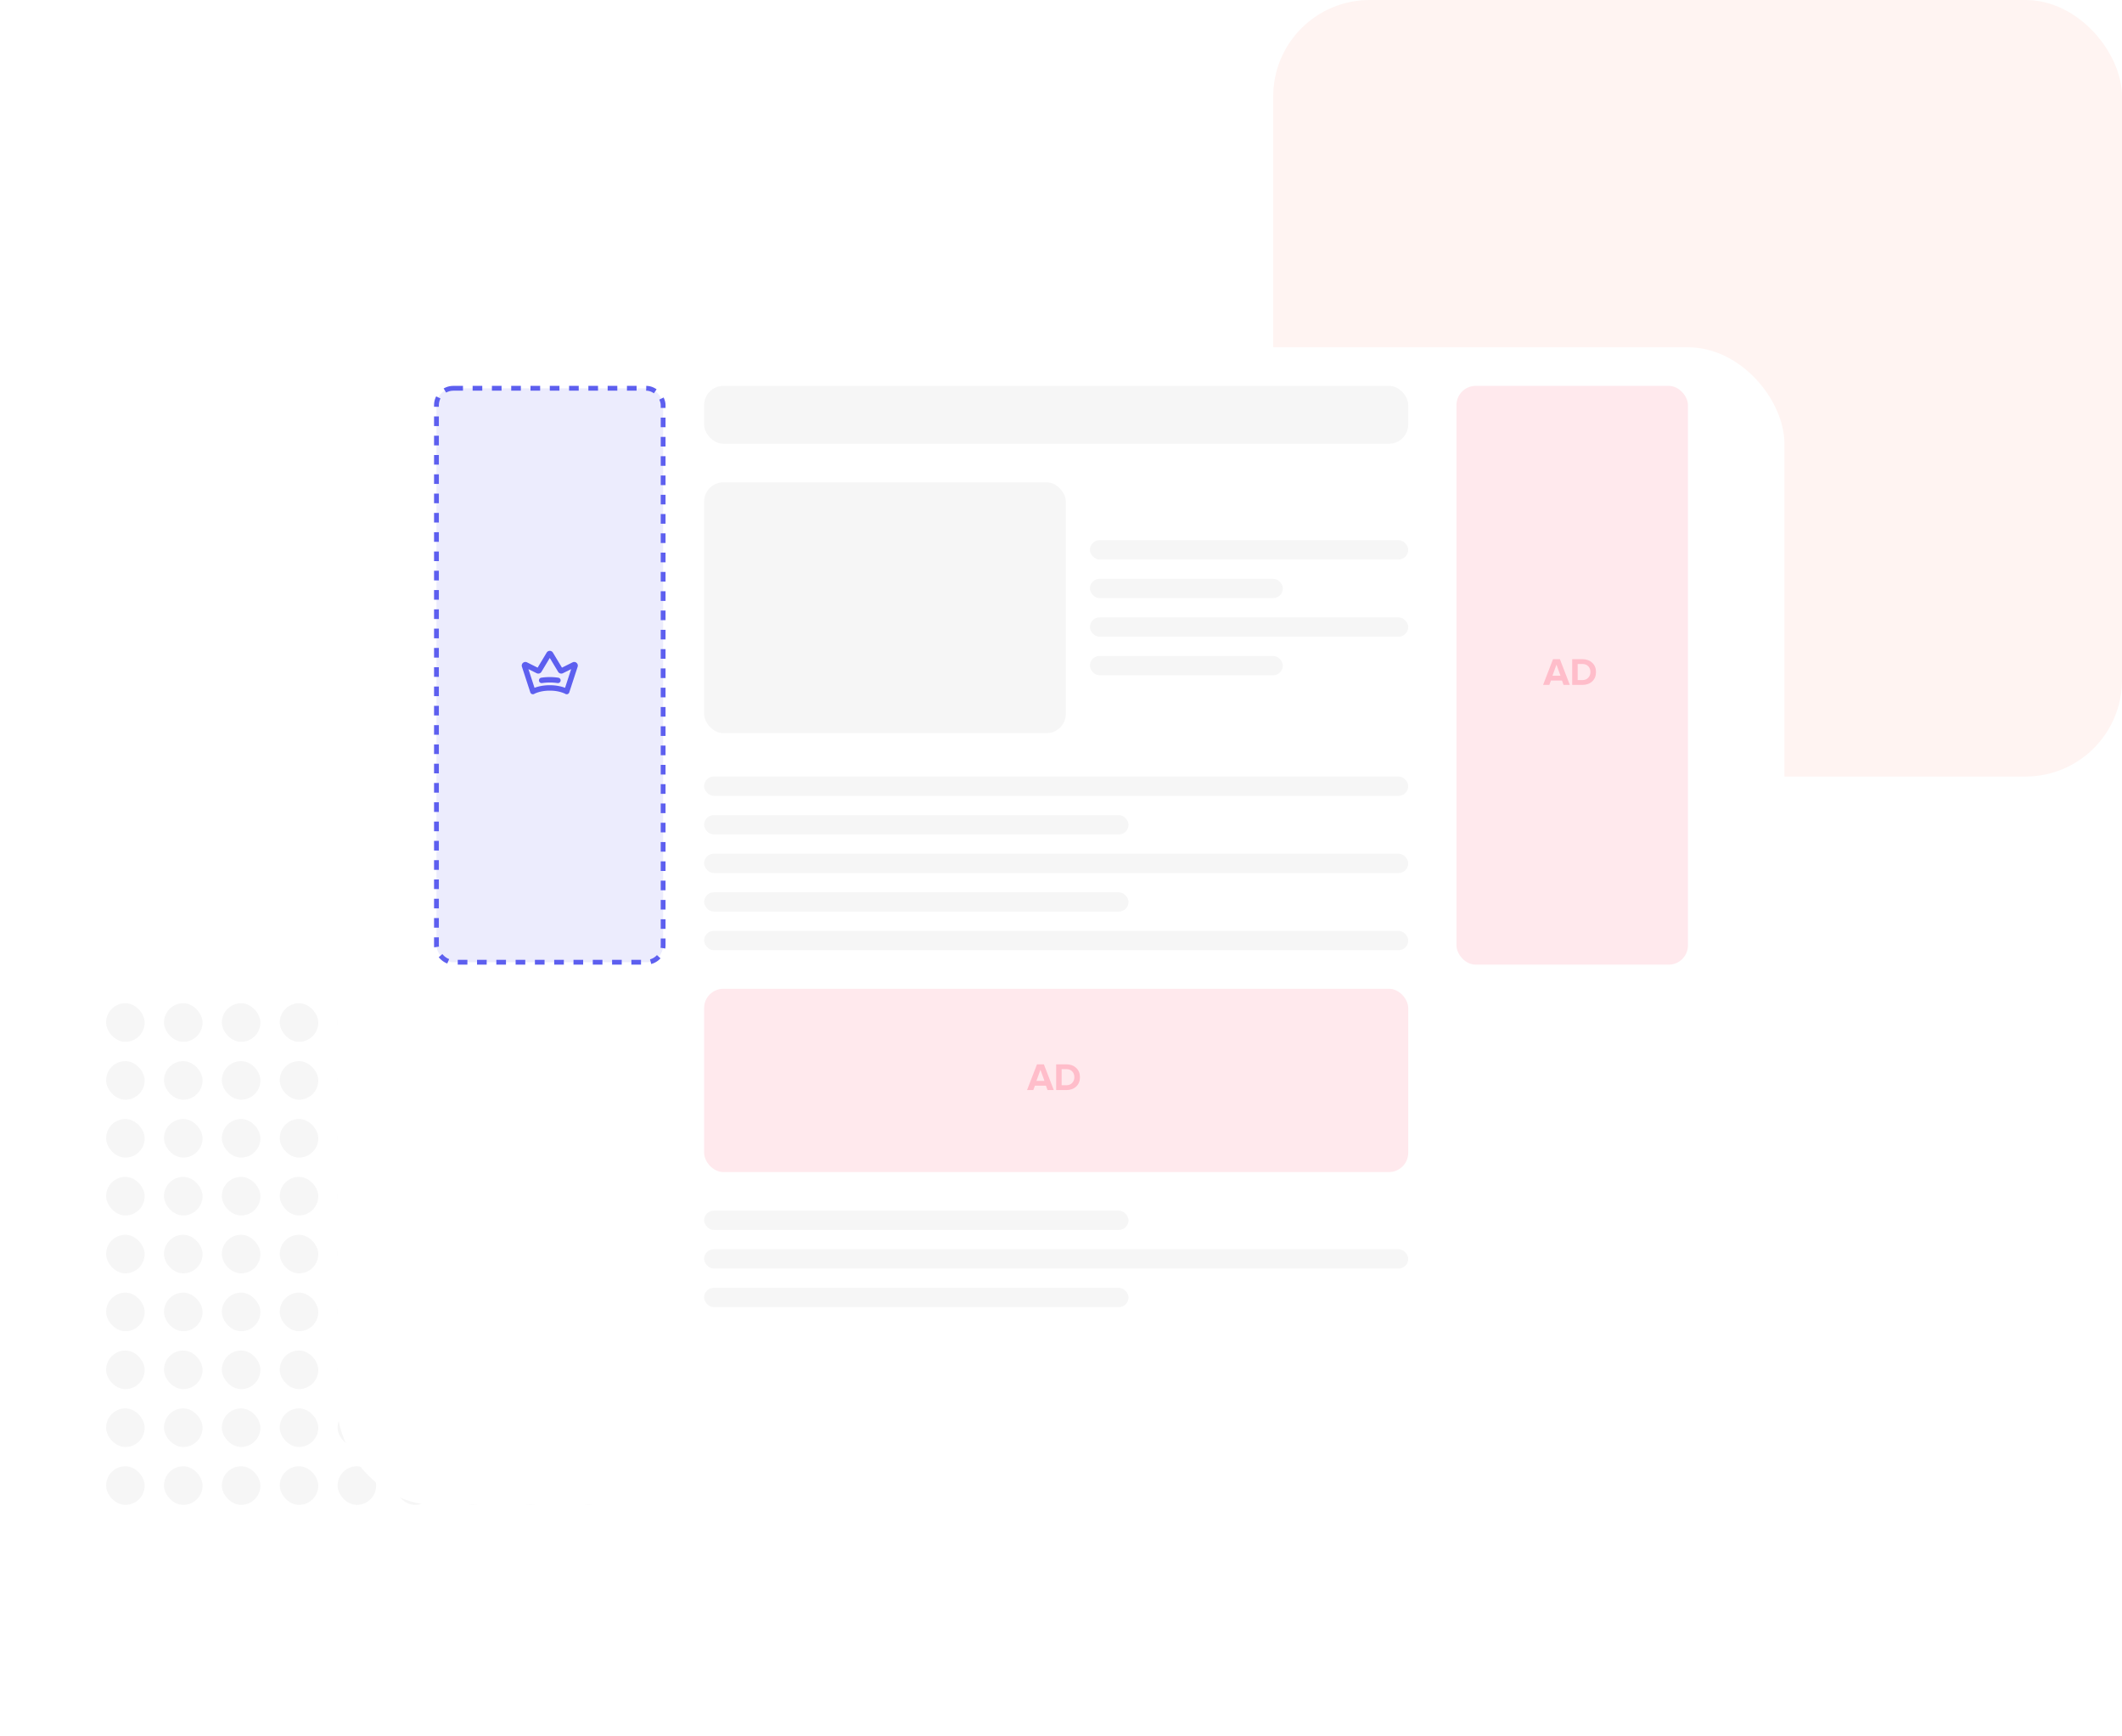 <svg width="440" height="360" viewBox="0 0 440 360" fill="none" xmlns="http://www.w3.org/2000/svg"><rect x="264" width="176" height="161" rx="20" fill="#fff4f2"/><rect x="22" y="208" width="8" height="8" rx="4" fill="#f6f6f6"/><rect x="22" y="220" width="8" height="8" rx="4" fill="#f6f6f6"/><rect x="22" y="232" width="8" height="8" rx="4" fill="#f6f6f6"/><rect x="22" y="244" width="8" height="8" rx="4" fill="#f6f6f6"/><rect x="22" y="256" width="8" height="8" rx="4" fill="#f6f6f6"/><rect x="22" y="268" width="8" height="8" rx="4" fill="#f6f6f6"/><rect x="22" y="280" width="8" height="8" rx="4" fill="#f6f6f6"/><rect x="34" y="208" width="8" height="8" rx="4" fill="#f6f6f6"/><rect x="34" y="220" width="8" height="8" rx="4" fill="#f6f6f6"/><rect x="34" y="232" width="8" height="8" rx="4" fill="#f6f6f6"/><rect x="34" y="244" width="8" height="8" rx="4" fill="#f6f6f6"/><rect x="34" y="256" width="8" height="8" rx="4" fill="#f6f6f6"/><rect x="34" y="268" width="8" height="8" rx="4" fill="#f6f6f6"/><rect x="34" y="280" width="8" height="8" rx="4" fill="#f6f6f6"/><rect x="46" y="208" width="8" height="8" rx="4" fill="#f6f6f6"/><rect x="46" y="220" width="8" height="8" rx="4" fill="#f6f6f6"/><rect x="46" y="232" width="8" height="8" rx="4" fill="#f6f6f6"/><rect x="46" y="244" width="8" height="8" rx="4" fill="#f6f6f6"/><rect x="46" y="256" width="8" height="8" rx="4" fill="#f6f6f6"/><rect x="46" y="268" width="8" height="8" rx="4" fill="#f6f6f6"/><rect x="46" y="280" width="8" height="8" rx="4" fill="#f6f6f6"/><rect x="58" y="208" width="8" height="8" rx="4" fill="#f6f6f6"/><rect x="58" y="220" width="8" height="8" rx="4" fill="#f6f6f6"/><rect x="58" y="232" width="8" height="8" rx="4" fill="#f6f6f6"/><rect x="58" y="244" width="8" height="8" rx="4" fill="#f6f6f6"/><rect x="58" y="256" width="8" height="8" rx="4" fill="#f6f6f6"/><rect x="58" y="268" width="8" height="8" rx="4" fill="#f6f6f6"/><rect x="58" y="280" width="8" height="8" rx="4" fill="#f6f6f6"/><rect x="70" y="208" width="8" height="8" rx="4" fill="#f6f6f6"/><rect x="70" y="220" width="8" height="8" rx="4" fill="#f6f6f6"/><rect x="70" y="232" width="8" height="8" rx="4" fill="#f6f6f6"/><rect x="70" y="244" width="8" height="8" rx="4" fill="#f6f6f6"/><rect x="70" y="256" width="8" height="8" rx="4" fill="#f6f6f6"/><rect x="70" y="268" width="8" height="8" rx="4" fill="#f6f6f6"/><rect x="70" y="280" width="8" height="8" rx="4" fill="#f6f6f6"/><rect x="82" y="208" width="8" height="8" rx="4" fill="#f6f6f6"/><rect x="82" y="220" width="8" height="8" rx="4" fill="#f6f6f6"/><rect x="82" y="232" width="8" height="8" rx="4" fill="#f6f6f6"/><rect x="82" y="244" width="8" height="8" rx="4" fill="#f6f6f6"/><rect x="82" y="256" width="8" height="8" rx="4" fill="#f6f6f6"/><rect x="82" y="268" width="8" height="8" rx="4" fill="#f6f6f6"/><rect x="82" y="280" width="8" height="8" rx="4" fill="#f6f6f6"/><rect x="94" y="208" width="8" height="8" rx="4" fill="#f6f6f6"/><rect x="94" y="220" width="8" height="8" rx="4" fill="#f6f6f6"/><rect x="94" y="232" width="8" height="8" rx="4" fill="#f6f6f6"/><rect x="94" y="244" width="8" height="8" rx="4" fill="#f6f6f6"/><rect x="94" y="256" width="8" height="8" rx="4" fill="#f6f6f6"/><rect x="94" y="268" width="8" height="8" rx="4" fill="#f6f6f6"/><rect x="94" y="280" width="8" height="8" rx="4" fill="#f6f6f6"/><rect x="22" y="292" width="8" height="8" rx="4" fill="#f6f6f6"/><rect x="22" y="304" width="8" height="8" rx="4" fill="#f6f6f6"/><rect x="34" y="292" width="8" height="8" rx="4" fill="#f6f6f6"/><rect x="34" y="304" width="8" height="8" rx="4" fill="#f6f6f6"/><rect x="46" y="292" width="8" height="8" rx="4" fill="#f6f6f6"/><rect x="46" y="304" width="8" height="8" rx="4" fill="#f6f6f6"/><rect x="58" y="292" width="8" height="8" rx="4" fill="#f6f6f6"/><rect x="58" y="304" width="8" height="8" rx="4" fill="#f6f6f6"/><rect x="70" y="292" width="8" height="8" rx="4" fill="#f6f6f6"/><rect x="70" y="304" width="8" height="8" rx="4" fill="#f6f6f6"/><rect x="82" y="292" width="8" height="8" rx="4" fill="#f6f6f6"/><rect x="82" y="304" width="8" height="8" rx="4" fill="#f6f6f6"/><rect x="94" y="292" width="8" height="8" rx="4" fill="#f6f6f6"/><rect x="94" y="304" width="8" height="8" rx="4" fill="#f6f6f6"/><rect x="106" y="208" width="8" height="8" rx="4" fill="#f6f6f6"/><rect x="106" y="220" width="8" height="8" rx="4" fill="#f6f6f6"/><rect x="106" y="232" width="8" height="8" rx="4" fill="#f6f6f6"/><rect x="106" y="244" width="8" height="8" rx="4" fill="#f6f6f6"/><rect x="106" y="256" width="8" height="8" rx="4" fill="#f6f6f6"/><rect x="106" y="268" width="8" height="8" rx="4" fill="#f6f6f6"/><rect x="106" y="280" width="8" height="8" rx="4" fill="#f6f6f6"/><rect x="106" y="292" width="8" height="8" rx="4" fill="#f6f6f6"/><rect x="106" y="304" width="8" height="8" rx="4" fill="#f6f6f6"/><rect x="118" y="208" width="8" height="8" rx="4" fill="#f6f6f6"/><rect x="118" y="220" width="8" height="8" rx="4" fill="#f6f6f6"/><rect x="118" y="232" width="8" height="8" rx="4" fill="#f6f6f6"/><rect x="118" y="244" width="8" height="8" rx="4" fill="#f6f6f6"/><rect x="118" y="256" width="8" height="8" rx="4" fill="#f6f6f6"/><rect x="118" y="268" width="8" height="8" rx="4" fill="#f6f6f6"/><rect x="118" y="280" width="8" height="8" rx="4" fill="#f6f6f6"/><rect x="118" y="292" width="8" height="8" rx="4" fill="#f6f6f6"/><rect x="118" y="304" width="8" height="8" rx="4" fill="#f6f6f6"/><g filter="url(#a)"><rect x="70" y="60" width="300" height="240" rx="20" fill="#fff"/></g><rect x="146" y="205" width="146" height="38" rx="4" fill="#ffe9ed"/><path d="M218.504 226h-1.296l-.328-.904h-2.288l-.336.904h-1.296l2.064-5.336h1.424zm-1.936-1.904-.832-2.296-.832 2.296zm4.533 1.904h-2.104v-5.336h2.104q1.256 0 2.04.736.792.736.792 1.936t-.784 1.936q-.785.728-2.048.728m0-1q.768 0 1.216-.48.456-.48.456-1.184 0-.737-.44-1.2-.44-.472-1.232-.472h-.968V225z" fill="#ffbdca"/><rect x="90.5" y="80.5" width="47" height="119" rx="3.5" fill="#5d5fef" fill-opacity=".12" stroke="#5d5fef" stroke-dasharray="2 2"/><path d="M119.552 137.43a.74.74 0 0 0-.831-.106l-2.199 1.096-1.875-3.117a.76.76 0 0 0-.647-.365.75.75 0 0 0-.647.365l-1.875 3.117-2.199-1.096a.754.754 0 0 0-1.054.911l1.735 5.313a.55.55 0 0 0 .336.352q.119.046.247.034a.55.55 0 0 0 .237-.076c.012-.006 1.175-.67 3.219-.67 2.045 0 3.208.665 3.217.67a.56.56 0 0 0 .486.044.56.56 0 0 0 .337-.353l1.735-5.31a.755.755 0 0 0-.222-.809m-2.387 5.173c-.626-.24-1.703-.54-3.166-.54s-2.539.3-3.165.54l-1.266-3.877 1.713.852a.757.757 0 0 0 .984-.286l1.734-2.883 1.735 2.883a.76.76 0 0 0 .984.286l1.712-.853zm-.922-1.454a.565.565 0 0 1-.643.471 10.8 10.8 0 0 0-3.203 0 .565.565 0 0 1-.54-.889.56.56 0 0 1 .368-.223 11.9 11.9 0 0 1 3.547 0 .558.558 0 0 1 .471.641" fill="#5d5fef"/><rect x="146" y="80" width="146" height="12" rx="4" fill="#f6f6f6"/><rect x="146" y="100" width="75" height="52" rx="4" fill="#f6f6f6"/><rect x="226" y="112" width="66" height="4" rx="2" fill="#f6f6f6"/><rect x="146" y="161" width="146" height="4" rx="2" fill="#f6f6f6"/><rect x="146" y="193" width="146" height="4" rx="2" fill="#f6f6f6"/><rect x="226" y="128" width="66" height="4" rx="2" fill="#f6f6f6"/><rect x="146" y="177" width="146" height="4" rx="2" fill="#f6f6f6"/><rect x="146" y="259" width="146" height="4" rx="2" fill="#f6f6f6"/><rect x="226" y="120" width="40" height="4" rx="2" fill="#f6f6f6"/><rect x="146" y="169" width="88" height="4" rx="2" fill="#f6f6f6"/><rect x="146" y="251" width="88" height="4" rx="2" fill="#f6f6f6"/><rect x="226" y="136" width="40" height="4" rx="2" fill="#f6f6f6"/><rect x="146" y="185" width="88" height="4" rx="2" fill="#f6f6f6"/><rect x="146" y="267" width="88" height="4" rx="2" fill="#f6f6f6"/><rect x="302" y="80" width="48" height="120" rx="4" fill="#ffe9ed"/><path d="M325.504 142h-1.296l-.328-.904h-2.288l-.336.904h-1.296l2.064-5.336h1.424zm-1.936-1.904-.832-2.296-.832 2.296zm4.533 1.904h-2.104v-5.336h2.104q1.255 0 2.04.736.792.736.792 1.936t-.784 1.936q-.785.728-2.048.728m0-1q.768 0 1.216-.48.456-.48.456-1.184 0-.737-.44-1.2-.44-.472-1.232-.472h-.968V141z" fill="#ffbdca"/><defs><filter id="a" x="40" y="42" width="360" height="300" filterUnits="userSpaceOnUse" color-interpolation-filters="sRGB"><feFlood flood-opacity="0" result="BackgroundImageFix"/><feColorMatrix in="SourceAlpha" values="0 0 0 0 0 0 0 0 0 0 0 0 0 0 0 0 0 0 127 0" result="hardAlpha"/><feOffset dy="12"/><feGaussianBlur stdDeviation="15"/><feComposite in2="hardAlpha" operator="out"/><feColorMatrix values="0 0 0 0 0 0 0 0 0 0 0 0 0 0 0 0 0 0 0.08 0"/><feBlend in2="BackgroundImageFix" result="effect1_dropShadow_8286_35170"/><feBlend in="SourceGraphic" in2="effect1_dropShadow_8286_35170" result="shape"/></filter></defs></svg>